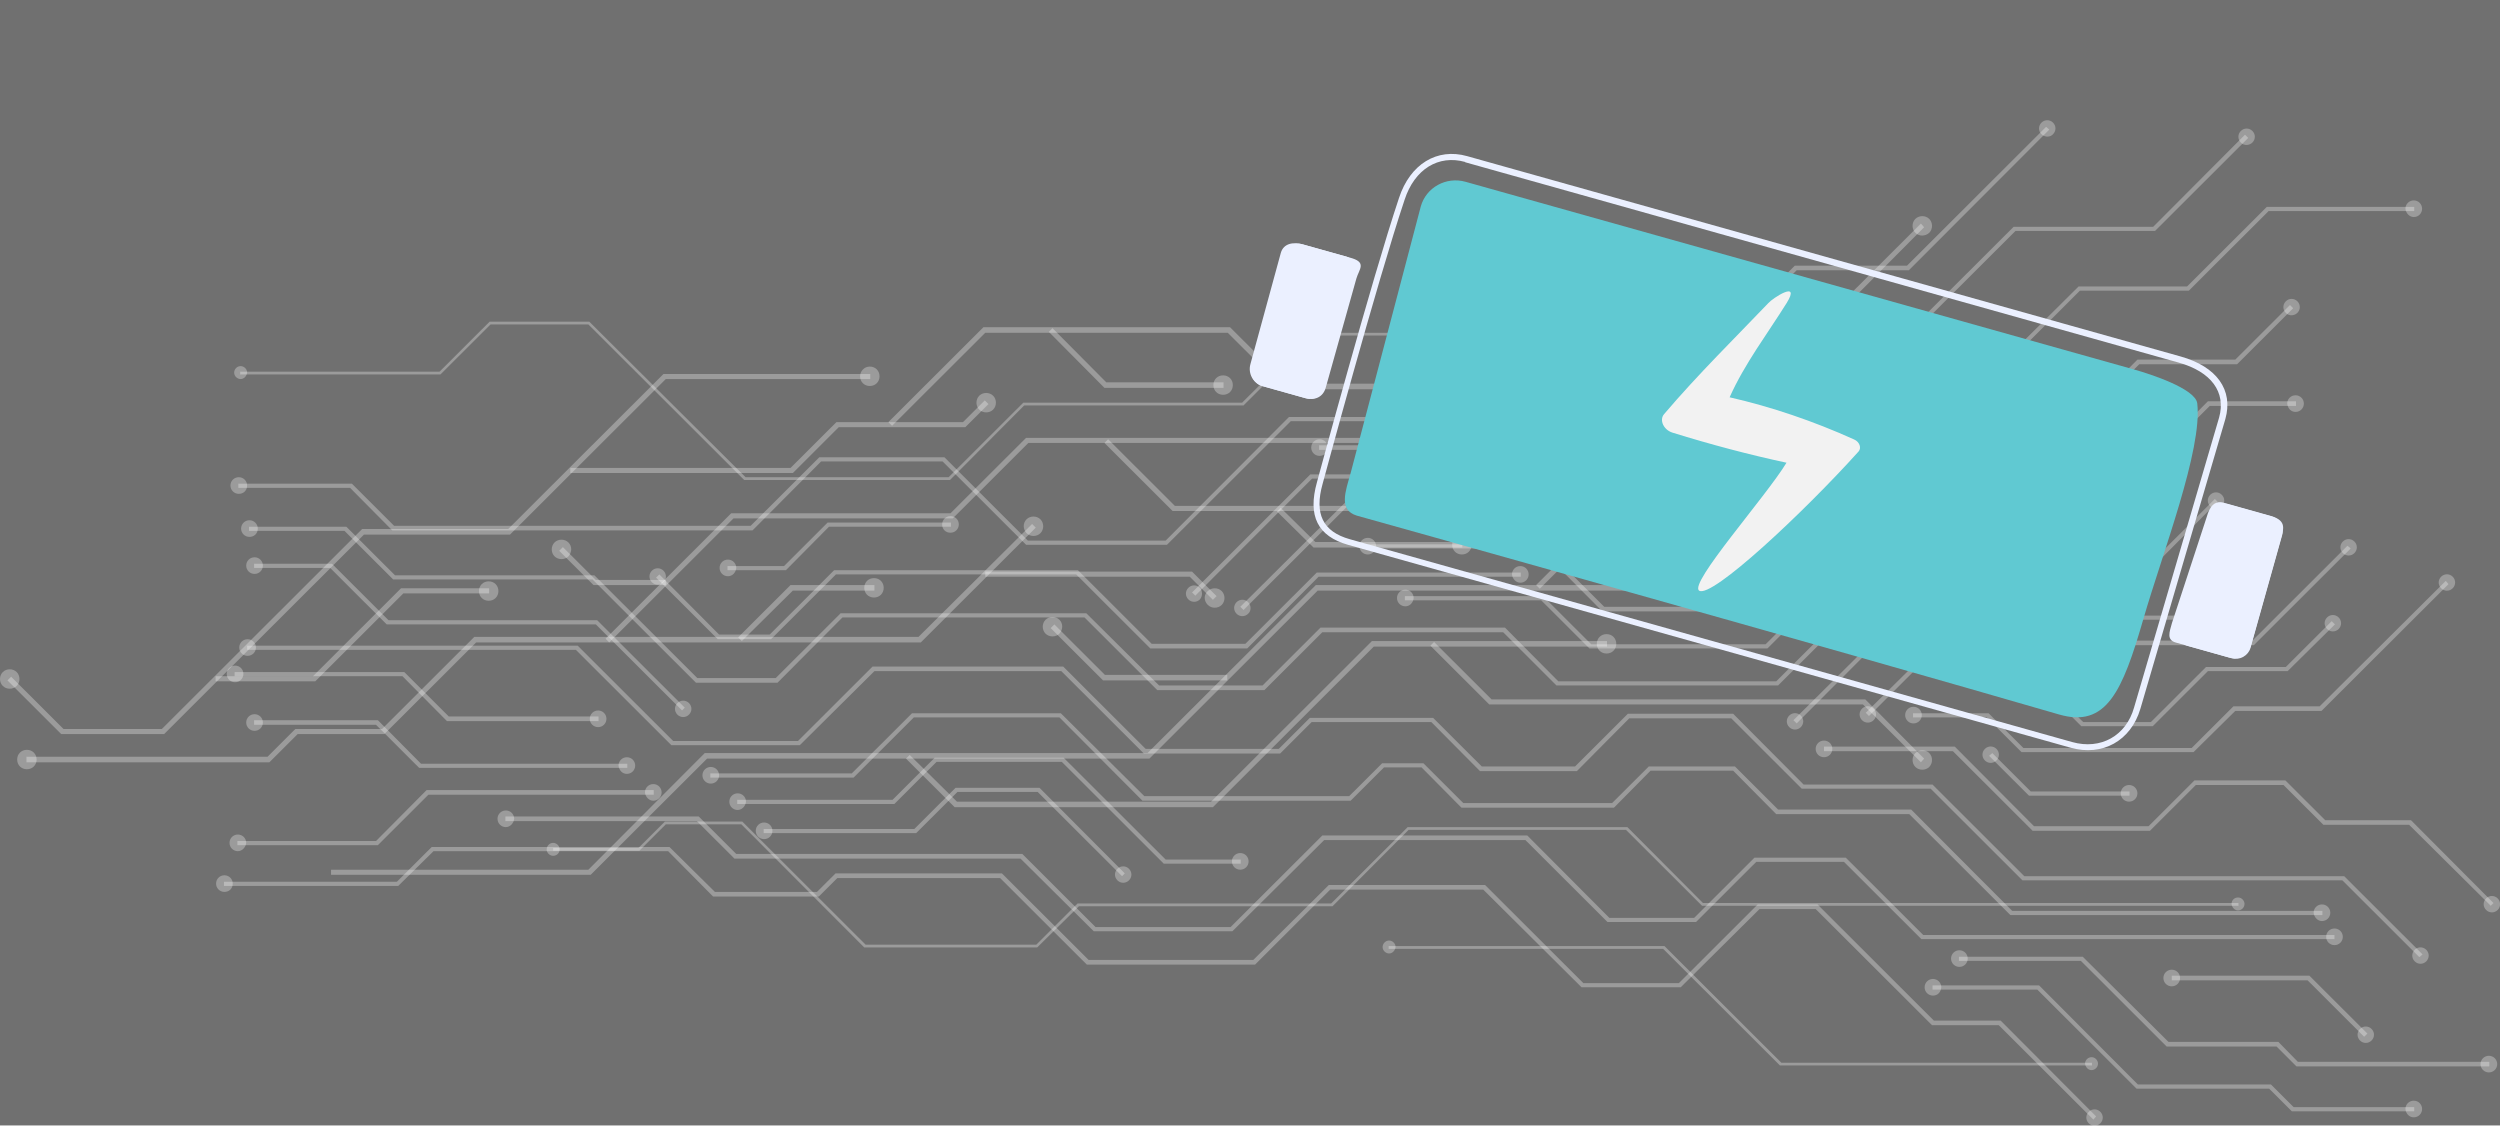 <svg width="935" height="421" viewBox="0 0 935 421" fill="none" xmlns="http://www.w3.org/2000/svg" opacity="0.7">
<rect x="0" y="0" width="935" height="421" fill="#333333" stroke="none"/>
<g clip-path="url(#clip0_45_86)">
<path d="M436.461 203.744H383.745L352.532 172.584H307.1L281.436 198.378H146.701L130.921 182.451H89.13V180.893H131.614L147.394 196.646H280.743L306.407 171.026H353.226L384.439 202.186H435.94L482.066 155.965H601.195L634.662 122.554H648.188L671.251 99.357H713.215L765.236 47.424L766.45 48.462L713.909 101.088H671.945L648.882 124.112H635.356L601.716 157.523H482.76L436.461 203.744Z" fill="white" fill-opacity="0.3"/>
<path d="M89.303 184.702C87.57 184.702 86.182 183.317 86.182 181.586C86.182 179.855 87.57 178.47 89.303 178.47C91.038 178.47 92.425 179.855 92.425 181.586C92.425 183.49 91.038 184.702 89.303 184.702Z" fill="white" fill-opacity="0.3"/>
<path d="M767.838 50.193C769.051 48.982 769.051 47.077 767.838 45.866C766.624 44.654 764.716 44.654 763.502 45.866C762.289 47.077 762.289 48.982 763.502 50.193C764.716 51.405 766.797 51.405 767.838 50.193Z" fill="white" fill-opacity="0.3"/>
<path d="M782.924 418.75L747.549 383.435H722.579L679.054 339.983H658.072L628.593 369.239H591.485L554.723 332.713H497.499L469.407 360.757H406.461L374.035 328.385H313.17L306.233 335.309H266.697L249.877 318.344H162.134L148.955 331.328H83.755V329.77H148.435L161.44 316.786H250.397L267.391 333.578H305.54L312.476 326.654H374.728L407.155 359.026H468.714L496.979 330.982H555.416L592.178 367.681H627.9L657.379 338.252H679.748L723.272 381.704H748.243L783.964 417.538L782.924 418.75Z" fill="white" fill-opacity="0.3"/>
<path d="M83.928 333.578C82.194 333.578 80.807 332.193 80.807 330.462C80.807 328.731 82.194 327.346 83.928 327.346C85.662 327.346 87.049 328.731 87.049 330.462C87.049 332.366 85.662 333.578 83.928 333.578Z" fill="white" fill-opacity="0.3"/>
<path d="M781.19 420.134C782.404 421.346 784.311 421.346 785.525 420.134C786.739 418.923 786.739 417.018 785.525 415.807C784.311 414.595 782.404 414.595 781.19 415.807C779.976 417.018 779.976 418.923 781.19 420.134Z" fill="white" fill-opacity="0.3"/>
<path d="M904.828 357.987L876.042 329.25H756.393L722.059 294.974H673.852L647.495 268.661H609.345L589.751 288.396H553.509L535.301 270.046H490.563L478.771 281.818H427.79L396.924 251.004H327.042L299.124 278.702H251.091L215.369 243.041H92.425V241.483H216.063L251.784 277.144H298.43L326.348 249.273H397.618L428.484 280.087H478.251L489.869 268.488H535.995L554.203 286.665H589.057L608.825 266.93H648.188L674.546 293.416H722.752L757.087 327.692H876.736L906.041 356.948L904.828 357.987Z" fill="white" fill-opacity="0.3"/>
<path d="M92.598 245.291C90.864 245.291 89.477 243.906 89.477 242.175C89.477 240.444 90.864 239.059 92.598 239.059C94.332 239.059 95.72 240.444 95.72 242.175C95.72 243.906 94.332 245.291 92.598 245.291Z" fill="white" fill-opacity="0.3"/>
<path d="M903.093 359.545C904.307 360.757 906.215 360.757 907.429 359.545C908.642 358.333 908.642 356.429 907.429 355.217C906.215 354.006 904.307 354.006 903.093 355.217C901.88 356.429 901.88 358.333 903.093 359.545Z" fill="white" fill-opacity="0.3"/>
<path d="M472.876 258.101H432.819L405.594 230.923H315.077L290.8 255.332H260.281L221.612 216.727H147.048L128.84 198.551H93.118V196.993H129.534L147.741 215.169H222.305L260.801 253.6H290.107L314.383 229.365H406.288L433.513 256.37H472.182L493.858 234.731H562.873L582.814 254.812H664.315L712.348 206.86H808.068L828.356 186.606L829.396 187.645L808.761 208.418H713.042L665.008 256.37H582.121L562.179 236.462H494.551L472.876 258.101Z" fill="white" fill-opacity="0.3"/>
<path d="M93.292 200.801C91.558 200.801 90.171 199.416 90.171 197.685C90.171 195.954 91.558 194.569 93.292 194.569C95.026 194.569 96.413 195.954 96.413 197.685C96.413 199.589 95.026 200.801 93.292 200.801Z" fill="white" fill-opacity="0.3"/>
<path d="M830.957 189.376C832.171 188.164 832.171 186.26 830.957 185.048C829.743 183.836 827.836 183.836 826.622 185.048C825.408 186.26 825.408 188.164 826.622 189.376C827.836 190.587 829.743 190.587 830.957 189.376Z" fill="white" fill-opacity="0.3"/>
<path d="M255.079 265.718L222.826 233.519H144.62L123.464 212.4H95.026V210.842H124.158L145.313 231.961H223.346L256.119 264.68L255.079 265.718Z" fill="white" fill-opacity="0.3"/>
<path d="M95.199 214.65C93.465 214.65 92.078 213.265 92.078 211.534C92.078 209.803 93.465 208.418 95.199 208.418C96.933 208.418 98.321 209.803 98.321 211.534C98.321 213.265 96.933 214.65 95.199 214.65Z" fill="white" fill-opacity="0.3"/>
<path d="M253.345 267.276C254.559 268.488 256.466 268.488 257.68 267.276C258.894 266.064 258.894 264.16 257.68 262.948C256.466 261.737 254.559 261.737 253.345 262.948C252.131 264.16 252.131 266.064 253.345 267.276Z" fill="white" fill-opacity="0.3"/>
<path d="M466.46 242.521H430.218L402.473 214.823H312.649L288.373 239.059H268.431L245.368 216.035L246.582 214.823L268.951 237.328H287.852L311.956 213.265H403.167L430.738 240.79H465.766L492.47 214.131H568.769V215.689H493.164L466.46 242.521Z" fill="white" fill-opacity="0.3"/>
<path d="M243.807 217.766C242.594 216.554 242.594 214.65 243.807 213.438C245.021 212.227 246.929 212.227 248.143 213.438C249.356 214.65 249.356 216.554 248.143 217.766C246.929 218.978 245.021 218.978 243.807 217.766Z" fill="white" fill-opacity="0.3"/>
<path d="M568.595 217.939C570.329 217.939 571.716 216.554 571.716 214.823C571.716 213.092 570.329 211.707 568.595 211.707C566.861 211.707 565.474 213.092 565.474 214.823C565.647 216.554 567.035 217.939 568.595 217.939Z" fill="white" fill-opacity="0.3"/>
<path d="M293.922 213.265H272.073V211.707H293.228L309.528 195.435H355.654V196.993H310.048L293.922 213.265Z" fill="white" fill-opacity="0.3"/>
<path d="M272.246 215.516C270.512 215.516 269.125 214.131 269.125 212.4C269.125 210.669 270.512 209.284 272.246 209.284C273.98 209.284 275.367 210.669 275.367 212.4C275.194 214.131 273.98 215.516 272.246 215.516Z" fill="white" fill-opacity="0.3"/>
<path d="M355.48 199.243C357.214 199.243 358.602 197.858 358.602 196.127C358.602 194.396 357.214 193.011 355.48 193.011C353.746 193.011 352.359 194.396 352.359 196.127C352.359 198.031 353.746 199.243 355.48 199.243Z" fill="white" fill-opacity="0.3"/>
<path d="M447.038 222.786L445.824 221.575L490.043 177.431H628.246L667.089 138.654H745.642L777.375 107.147H817.952L847.777 77.372H902.92V78.93H848.471L818.645 108.705H777.895L746.335 140.212H667.783L628.94 178.989H490.736L447.038 222.786Z" fill="white" fill-opacity="0.3"/>
<path d="M448.772 224.171C447.558 225.383 445.651 225.383 444.437 224.171C443.223 222.959 443.223 221.055 444.437 219.843C445.651 218.632 447.558 218.632 448.772 219.843C449.813 221.055 449.813 222.959 448.772 224.171Z" fill="white" fill-opacity="0.3"/>
<path d="M902.747 81.18C904.481 81.18 905.868 79.796 905.868 78.064C905.868 76.333 904.481 74.948 902.747 74.948C901.012 74.948 899.625 76.333 899.625 78.064C899.799 79.796 901.186 81.18 902.747 81.18Z" fill="white" fill-opacity="0.3"/>
<path d="M465.072 228.153L463.859 226.941L503.221 187.818H579.346L602.062 210.495H646.281L680.095 176.912H768.358V178.47H680.788L646.974 212.227H601.369L578.653 189.376H503.915L465.072 228.153Z" fill="white" fill-opacity="0.3"/>
<path d="M466.806 229.538C465.593 230.75 463.685 230.75 462.471 229.538C461.257 228.326 461.257 226.422 462.471 225.21C463.685 223.998 465.593 223.998 466.806 225.21C468.02 226.422 468.02 228.499 466.806 229.538Z" fill="white" fill-opacity="0.3"/>
<path d="M768.184 180.72C769.918 180.72 771.306 179.335 771.306 177.604C771.306 175.873 769.918 174.488 768.184 174.488C766.45 174.488 765.063 175.873 765.063 177.604C765.237 179.335 766.624 180.72 768.184 180.72Z" fill="white" fill-opacity="0.3"/>
<path d="M635.356 196.993H608.999V195.435H634.662L669.864 160.293H773.733L799.397 134.499H835.986L856.448 114.072L857.661 115.284L836.679 136.23H800.091L774.427 161.851H670.557L635.356 196.993Z" fill="white" fill-opacity="0.3"/>
<path d="M609.172 199.243C607.438 199.243 606.051 197.858 606.051 196.127C606.051 194.396 607.438 193.011 609.172 193.011C610.906 193.011 612.293 194.396 612.293 196.127C612.12 198.031 610.732 199.243 609.172 199.243Z" fill="white" fill-opacity="0.3"/>
<path d="M859.222 117.015C860.436 115.803 860.436 113.899 859.222 112.687C858.008 111.475 856.101 111.475 854.887 112.687C853.673 113.899 853.673 115.803 854.887 117.015C855.927 118.227 858.008 118.227 859.222 117.015Z" fill="white" fill-opacity="0.3"/>
<path d="M661.02 242.521H594.432L576.398 224.518H525.417V222.96H577.092L595.126 240.963H660.326L703.678 197.685H780.669V199.243H704.371L661.02 242.521Z" fill="white" fill-opacity="0.3"/>
<path d="M525.591 226.768C523.857 226.768 522.469 225.383 522.469 223.652C522.469 221.921 523.857 220.536 525.591 220.536C527.325 220.536 528.712 221.921 528.712 223.652C528.539 225.383 527.325 226.768 525.591 226.768Z" fill="white" fill-opacity="0.3"/>
<path d="M780.496 201.494C782.23 201.494 783.617 200.109 783.617 198.378C783.617 196.646 782.23 195.262 780.496 195.262C778.762 195.262 777.375 196.646 777.375 198.378C777.375 200.282 778.762 201.494 780.496 201.494Z" fill="white" fill-opacity="0.3"/>
<path d="M653.39 228.672H599.288L575.878 205.129H511.371V203.571H576.572L599.981 226.941H652.697L691.886 187.818H788.126L825.755 150.079H858.702V151.81H826.448L788.82 189.376H692.58L653.39 228.672Z" fill="white" fill-opacity="0.3"/>
<path d="M511.545 207.379C509.811 207.379 508.424 205.994 508.424 204.263C508.424 202.532 509.811 201.147 511.545 201.147C513.279 201.147 514.666 202.532 514.666 204.263C514.666 205.994 513.279 207.379 511.545 207.379Z" fill="white" fill-opacity="0.3"/>
<path d="M858.528 154.061C860.262 154.061 861.65 152.676 861.65 150.945C861.65 149.214 860.262 147.829 858.528 147.829C856.794 147.829 855.407 149.214 855.407 150.945C855.58 152.676 856.794 154.061 858.528 154.061Z" fill="white" fill-opacity="0.3"/>
<path d="M620.79 168.256H493.337V166.525H620.096L669.344 117.534H720.325L753.098 84.816H805.293L839.627 50.367L840.841 51.578L805.987 86.374H753.792L721.018 119.092H670.037L620.79 168.256Z" fill="white" fill-opacity="0.3"/>
<path d="M493.511 170.506C491.777 170.506 490.389 169.122 490.389 167.39C490.389 165.659 491.777 164.274 493.511 164.274C495.245 164.274 496.632 165.659 496.632 167.39C496.632 169.122 495.245 170.506 493.511 170.506Z" fill="white" fill-opacity="0.3"/>
<path d="M842.402 53.309C843.616 52.098 843.616 50.193 842.402 48.982C841.188 47.77 839.28 47.77 838.067 48.982C836.853 50.193 836.853 52.098 838.067 53.309C839.107 54.521 841.188 54.521 842.402 53.309Z" fill="white" fill-opacity="0.3"/>
<path d="M141.325 316.094H88.783V314.536H140.632L159.533 295.494H244.501V297.225H160.226L141.325 316.094Z" fill="white" fill-opacity="0.3"/>
<path d="M88.957 318.344C87.223 318.344 85.835 316.959 85.835 315.228C85.835 313.497 87.223 312.112 88.957 312.112C90.691 312.112 92.078 313.497 92.078 315.228C91.905 316.959 90.517 318.344 88.957 318.344Z" fill="white" fill-opacity="0.3"/>
<path d="M244.328 299.475C246.062 299.475 247.449 298.09 247.449 296.359C247.449 294.628 246.062 293.243 244.328 293.243C242.594 293.243 241.206 294.628 241.206 296.359C241.38 298.09 242.767 299.475 244.328 299.475Z" fill="white" fill-opacity="0.3"/>
<path d="M873.094 351.236H718.59L689.632 322.326H656.858L634.316 344.831H601.195L570.503 314.19H495.245L460.911 348.293H409.062L381.664 321.114H274.674L260.628 307.092H189.011V305.361H261.321L275.367 319.383H382.358L409.756 346.735H460.217L494.551 312.459H571.196L601.889 343.273H633.622L656.165 320.768H690.325L719.284 349.678H873.094V351.236Z" fill="white" fill-opacity="0.3"/>
<path d="M189.185 309.343C187.451 309.343 186.064 307.958 186.064 306.227C186.064 304.495 187.451 303.111 189.185 303.111C190.919 303.111 192.306 304.495 192.306 306.227C192.133 307.958 190.746 309.343 189.185 309.343Z" fill="white" fill-opacity="0.3"/>
<path d="M873.094 353.486C874.828 353.486 876.216 352.101 876.216 350.37C876.216 348.639 874.828 347.254 873.094 347.254C871.36 347.254 869.973 348.639 869.973 350.37C869.973 352.101 871.36 353.486 873.094 353.486Z" fill="white" fill-opacity="0.3"/>
<path d="M868.586 342.234H751.884L714.082 304.495H664.315L648.188 288.223H617.322L603.623 302.072H546.573L531.66 287.011H517.614L505.129 299.475H427.27L396.23 268.315H341.781L319.239 290.82H265.656V289.262H318.545L341.088 266.757H396.751L427.964 297.744H504.609L516.92 285.453H532.353L547.266 300.341H602.929L616.628 286.665H648.882L665.008 302.764H714.776L752.578 340.676H868.586V342.234Z" fill="white" fill-opacity="0.3"/>
<path d="M265.83 293.07C264.096 293.07 262.709 291.685 262.709 289.954C262.709 288.223 264.096 286.838 265.83 286.838C267.564 286.838 268.951 288.223 268.951 289.954C268.951 291.685 267.564 293.07 265.83 293.07Z" fill="white" fill-opacity="0.3"/>
<path d="M868.412 344.484C870.146 344.484 871.534 343.099 871.534 341.368C871.534 339.637 870.146 338.252 868.412 338.252C866.678 338.252 865.291 339.637 865.291 341.368C865.465 343.099 866.852 344.484 868.412 344.484Z" fill="white" fill-opacity="0.3"/>
<path d="M234.617 287.184H156.758L140.632 271.085H95.026V269.354H141.325L157.452 285.626H234.617V287.184Z" fill="white" fill-opacity="0.3"/>
<path d="M95.199 273.335C93.465 273.335 92.078 271.95 92.078 270.219C92.078 268.488 93.465 267.103 95.199 267.103C96.933 267.103 98.321 268.488 98.321 270.219C98.321 271.95 96.933 273.335 95.199 273.335Z" fill="white" fill-opacity="0.3"/>
<path d="M234.444 289.435C236.178 289.435 237.565 288.05 237.565 286.319C237.565 284.587 236.178 283.203 234.444 283.203C232.71 283.203 231.322 284.587 231.322 286.319C231.496 288.05 232.71 289.435 234.444 289.435Z" fill="white" fill-opacity="0.3"/>
<path d="M223.866 269.7H167.162L150.516 252.908H87.743V251.35H151.209L167.856 267.969H223.866V269.7Z" fill="white" fill-opacity="0.3"/>
<path d="M87.916 255.158C86.182 255.158 84.795 253.773 84.795 252.042C84.795 250.311 86.182 248.926 87.916 248.926C89.65 248.926 91.038 250.311 91.038 252.042C91.038 253.773 89.65 255.158 87.916 255.158Z" fill="white" fill-opacity="0.3"/>
<path d="M223.692 271.95C225.427 271.95 226.814 270.565 226.814 268.834C226.814 267.103 225.427 265.718 223.692 265.718C221.958 265.718 220.571 267.103 220.571 268.834C220.571 270.565 221.958 271.95 223.692 271.95Z" fill="white" fill-opacity="0.3"/>
<path d="M464.032 323.018H435.247L397.098 284.934H350.278L334.498 300.687H275.714V299.129H333.805L349.585 283.376H397.791L435.94 321.46H464.032V323.018Z" fill="white" fill-opacity="0.3"/>
<path d="M275.887 302.937C274.153 302.937 272.766 301.552 272.766 299.821C272.766 298.09 274.153 296.705 275.887 296.705C277.621 296.705 279.009 298.09 279.009 299.821C278.835 301.552 277.448 302.937 275.887 302.937Z" fill="white" fill-opacity="0.3"/>
<path d="M463.858 325.269C465.593 325.269 466.98 323.884 466.98 322.153C466.98 320.422 465.593 319.037 463.858 319.037C462.124 319.037 460.737 320.422 460.737 322.153C460.737 323.884 462.124 325.269 463.858 325.269Z" fill="white" fill-opacity="0.3"/>
<path d="M419.64 327.692L388.081 296.186H358.081L342.648 311.593H285.598V310.035H341.955L357.388 294.628H388.774L420.681 326.654L419.64 327.692Z" fill="white" fill-opacity="0.3"/>
<path d="M285.771 313.843C284.037 313.843 282.65 312.459 282.65 310.727C282.65 308.996 284.037 307.611 285.771 307.611C287.505 307.611 288.893 308.996 288.893 310.727C288.893 312.459 287.505 313.843 285.771 313.843Z" fill="white" fill-opacity="0.3"/>
<path d="M417.906 329.25C419.12 330.462 421.028 330.462 422.241 329.25C423.455 328.039 423.455 326.134 422.241 324.923C421.028 323.711 419.12 323.711 417.906 324.923C416.692 326.134 416.692 328.039 417.906 329.25Z" fill="white" fill-opacity="0.3"/>
<path d="M671.945 270.565L670.731 269.354L710.094 230.23H816.044L848.298 198.031L849.511 199.07L816.738 231.788H710.614L671.945 270.565Z" fill="white" fill-opacity="0.3"/>
<path d="M673.505 271.95C672.291 273.162 670.384 273.162 669.17 271.95C667.956 270.739 667.956 268.834 669.17 267.622C670.384 266.411 672.291 266.411 673.505 267.622C674.719 268.834 674.719 270.739 673.505 271.95Z" fill="white" fill-opacity="0.3"/>
<path d="M851.072 200.801C852.286 199.589 852.286 197.685 851.072 196.473C849.858 195.262 847.951 195.262 846.737 196.473C845.523 197.685 845.523 199.589 846.737 200.801C847.951 202.013 849.858 202.013 851.072 200.801Z" fill="white" fill-opacity="0.3"/>
<path d="M931.532 338.772L901.013 308.477H868.933L854.02 293.589H821.246L804.079 310.727H760.208L730.382 280.952H682.175V279.221H731.076L760.728 308.996H803.559L820.726 291.858H854.713L869.626 306.746H901.706L932.572 337.733L931.532 338.772Z" fill="white" fill-opacity="0.3"/>
<path d="M682.175 283.203C680.441 283.203 679.054 281.818 679.054 280.087C679.054 278.355 680.441 276.971 682.175 276.971C683.91 276.971 685.297 278.355 685.297 280.087C685.297 281.818 683.91 283.203 682.175 283.203Z" fill="white" fill-opacity="0.3"/>
<path d="M929.798 340.33C931.012 341.541 932.919 341.541 934.133 340.33C935.347 339.118 935.347 337.214 934.133 336.002C932.919 334.79 931.012 334.79 929.798 336.002C928.584 337.214 928.584 339.118 929.798 340.33Z" fill="white" fill-opacity="0.3"/>
<path d="M805.12 271.604H778.415L756.566 249.792H717.03L698.996 267.796L697.782 266.584L716.336 248.234H757.26L779.109 270.046H804.426L825.061 249.446H854.887L872.054 232.308L873.268 233.519L855.58 251.004H825.755L805.12 271.604Z" fill="white" fill-opacity="0.3"/>
<path d="M700.73 269.354C699.516 270.565 697.608 270.565 696.395 269.354C695.181 268.142 695.181 266.238 696.395 265.026C697.608 263.814 699.516 263.814 700.73 265.026C701.944 266.238 701.944 268.142 700.73 269.354Z" fill="white" fill-opacity="0.3"/>
<path d="M874.655 235.25C875.869 234.039 875.869 232.134 874.655 230.923C873.441 229.711 871.534 229.711 870.32 230.923C869.106 232.134 869.106 234.039 870.32 235.25C871.534 236.462 873.441 236.462 874.655 235.25Z" fill="white" fill-opacity="0.3"/>
<path d="M842.922 241.309H795.062V239.578H842.402L877.95 204.09L879.164 205.129L842.922 241.309Z" fill="white" fill-opacity="0.3"/>
<path d="M795.062 243.56C793.328 243.56 791.941 242.175 791.941 240.444C791.941 238.713 793.328 237.328 795.062 237.328C796.796 237.328 798.183 238.713 798.183 240.444C798.183 242.175 796.796 243.56 795.062 243.56Z" fill="white" fill-opacity="0.3"/>
<path d="M880.551 206.86C881.765 205.648 881.765 203.744 880.551 202.532C879.337 201.32 877.429 201.32 876.216 202.532C875.002 203.744 875.002 205.648 876.216 206.86C877.429 208.072 879.337 208.072 880.551 206.86Z" fill="white" fill-opacity="0.3"/>
<path d="M820.379 281.298H756.046L743.041 268.315H715.469V266.757H743.734L756.74 279.74H819.686L835.292 264.16H867.545L914.712 217.247L915.752 218.459L868.239 265.891H835.986L820.379 281.298Z" fill="white" fill-opacity="0.3"/>
<path d="M715.643 270.565C713.909 270.565 712.521 269.18 712.521 267.449C712.521 265.718 713.909 264.333 715.643 264.333C717.377 264.333 718.764 265.718 718.764 267.449C718.764 269.18 717.377 270.565 715.643 270.565Z" fill="white" fill-opacity="0.3"/>
<path d="M917.313 220.017C918.526 218.805 918.526 216.901 917.313 215.689C916.099 214.477 914.191 214.477 912.978 215.689C911.764 216.901 911.764 218.805 912.978 220.017C914.191 221.228 916.099 221.228 917.313 220.017Z" fill="white" fill-opacity="0.3"/>
<path d="M796.449 297.571H758.821L743.908 282.683L745.122 281.645L759.514 296.013H796.449V297.571Z" fill="white" fill-opacity="0.3"/>
<path d="M742.347 284.414C741.133 283.203 741.133 281.298 742.347 280.087C743.561 278.875 745.468 278.875 746.682 280.087C747.896 281.298 747.896 283.203 746.682 284.414C745.468 285.626 743.561 285.626 742.347 284.414Z" fill="white" fill-opacity="0.3"/>
<path d="M796.276 299.821C798.01 299.821 799.397 298.436 799.397 296.705C799.397 294.974 798.01 293.589 796.276 293.589C794.542 293.589 793.155 294.974 793.155 296.705C793.155 298.436 794.542 299.821 796.276 299.821Z" fill="white" fill-opacity="0.3"/>
<path d="M902.92 415.634H857.141L848.644 407.151H799.05L761.942 370.105H722.752V368.547H762.635L799.571 405.593H849.338L857.835 414.075H902.92V415.634Z" fill="white" fill-opacity="0.3"/>
<path d="M722.926 372.355C721.192 372.355 719.804 370.971 719.804 369.239C719.804 367.508 721.192 366.123 722.926 366.123C724.66 366.123 726.047 367.508 726.047 369.239C725.874 371.144 724.66 372.355 722.926 372.355Z" fill="white" fill-opacity="0.3"/>
<path d="M902.747 417.884C904.481 417.884 905.868 416.499 905.868 414.768C905.868 413.037 904.481 411.652 902.747 411.652C901.012 411.652 899.625 413.037 899.625 414.768C899.799 416.672 901.186 417.884 902.747 417.884Z" fill="white" fill-opacity="0.3"/>
<path d="M931.012 398.842H858.875L851.419 391.398H810.322L778.242 359.372H732.636V357.814H778.936L811.015 389.667H852.112L859.395 397.11H931.012V398.842Z" fill="white" fill-opacity="0.3"/>
<path d="M732.81 361.622C731.076 361.622 729.688 360.238 729.688 358.506C729.688 356.775 731.076 355.39 732.81 355.39C734.544 355.39 735.931 356.775 735.931 358.506C735.931 360.238 734.544 361.622 732.81 361.622Z" fill="white" fill-opacity="0.3"/>
<path d="M930.838 401.092C932.572 401.092 933.96 399.707 933.96 397.976C933.96 396.245 932.572 394.86 930.838 394.86C929.104 394.86 927.717 396.245 927.717 397.976C927.717 399.707 929.104 401.092 930.838 401.092Z" fill="white" fill-opacity="0.3"/>
<path d="M884.192 387.762L863.037 366.643H812.229V364.912H863.731L885.406 386.551L884.192 387.762Z" fill="white" fill-opacity="0.3"/>
<path d="M812.229 368.893C810.495 368.893 809.108 367.508 809.108 365.777C809.108 364.046 810.495 362.661 812.229 362.661C813.963 362.661 815.351 364.046 815.351 365.777C815.351 367.508 813.963 368.893 812.229 368.893Z" fill="white" fill-opacity="0.3"/>
<path d="M882.632 389.147C883.846 390.359 885.753 390.359 886.967 389.147C888.181 387.936 888.181 386.031 886.967 384.82C885.753 383.608 883.846 383.608 882.632 384.82C881.418 386.031 881.418 387.936 882.632 389.147Z" fill="white" fill-opacity="0.3"/>
<path d="M355.307 179.508H278.315L220.051 121.343H183.463L164.735 140.039H89.824V139H164.388L183.116 120.304H220.398L278.835 178.47H354.787L382.705 150.599H464.552L490.736 124.459H563.046V125.497H491.257L465.072 151.637H383.052L355.307 179.508Z" fill="white" fill-opacity="0.3"/>
<path d="M89.997 141.77C88.783 141.77 87.57 140.731 87.57 139.346C87.57 138.134 88.61 136.923 89.997 136.923C91.211 136.923 92.425 137.961 92.425 139.346C92.251 140.731 91.211 141.77 89.997 141.77Z" fill="white" fill-opacity="0.3"/>
<path d="M562.873 127.401C564.087 127.401 565.3 126.363 565.3 124.978C565.3 123.766 564.26 122.554 562.873 122.554C561.659 122.554 560.445 123.593 560.445 124.978C560.618 126.363 561.659 127.401 562.873 127.401Z" fill="white" fill-opacity="0.3"/>
<path d="M387.907 354.352H323.227L277.275 308.304H249.01L239.126 318.171H206.872V317.133H238.779L248.663 307.265H277.621L323.747 353.313H387.56L402.993 337.906H497.846L526.458 309.343H608.652L636.917 337.733H837.2V338.772H636.57L608.131 310.381H526.804L498.366 338.945H403.513L387.907 354.352Z" fill="white" fill-opacity="0.3"/>
<path d="M206.872 320.075C205.658 320.075 204.445 319.037 204.445 317.652C204.445 316.44 205.485 315.228 206.872 315.228C208.086 315.228 209.3 316.267 209.3 317.652C209.3 319.037 208.259 320.075 206.872 320.075Z" fill="white" fill-opacity="0.3"/>
<path d="M837.026 340.503C838.24 340.503 839.454 339.464 839.454 338.079C839.454 336.867 838.413 335.656 837.026 335.656C835.639 335.656 834.598 336.694 834.598 338.079C834.772 339.464 835.812 340.503 837.026 340.503Z" fill="white" fill-opacity="0.3"/>
<path d="M782.404 398.495H665.702L622.004 354.871H519.348V353.832H622.524L666.222 397.457H782.404V398.495Z" fill="white" fill-opacity="0.3"/>
<path d="M519.522 356.602C518.308 356.602 517.094 355.564 517.094 354.179C517.094 352.967 518.134 351.755 519.522 351.755C520.735 351.755 521.949 352.794 521.949 354.179C521.776 355.564 520.735 356.602 519.522 356.602Z" fill="white" fill-opacity="0.3"/>
<path d="M782.23 400.227C783.444 400.227 784.658 399.188 784.658 397.803C784.658 396.591 783.617 395.379 782.23 395.379C781.016 395.379 779.802 396.418 779.802 397.803C779.976 399.188 781.016 400.227 782.23 400.227Z" fill="white" fill-opacity="0.3"/>
<path d="M100.748 285.107H9.884V283.029H100.055L110.459 272.643H142.886L177.393 238.193H343.515L386 195.954L387.387 197.339L344.382 240.271H178.087L143.753 274.547H111.326L100.748 285.107Z" fill="white" fill-opacity="0.3"/>
<path d="M383.919 194.223C385.306 192.838 387.734 192.838 389.121 194.223C390.508 195.608 390.508 198.031 389.121 199.416C387.734 200.801 385.306 200.801 383.919 199.416C382.531 197.858 382.531 195.608 383.919 194.223Z" fill="white" fill-opacity="0.3"/>
<path d="M10.057 280.433C7.977 280.433 6.416 281.991 6.416 284.068C6.416 286.145 7.977 287.703 10.057 287.703C12.138 287.703 13.699 286.145 13.699 284.068C13.699 281.991 12.138 280.433 10.057 280.433Z" fill="white" fill-opacity="0.3"/>
<path d="M220.918 327.173H123.811V325.269H220.051L263.576 281.645H429.177L492.123 218.805H728.475V220.882H492.817L429.871 283.722H264.443L220.918 327.173Z" fill="white" fill-opacity="0.3"/>
<path d="M728.301 223.479C730.382 223.479 731.943 221.921 731.943 219.843C731.943 217.766 730.382 216.208 728.301 216.208C726.22 216.208 724.66 217.766 724.66 219.843C724.66 221.921 726.22 223.479 728.301 223.479Z" fill="white" fill-opacity="0.3"/>
<path d="M227.854 240.271L226.467 238.886L273.46 191.972H355.48L383.745 163.755H616.802V165.659H384.612L356.347 193.877H274.327L227.854 240.271Z" fill="white" fill-opacity="0.3"/>
<path d="M616.628 168.429C618.709 168.429 620.27 166.871 620.27 164.794C620.27 162.716 618.709 161.158 616.628 161.158C614.547 161.158 612.987 162.716 612.987 164.794C612.987 166.698 614.721 168.429 616.628 168.429Z" fill="white" fill-opacity="0.3"/>
<path d="M277.448 239.751L276.061 238.366L295.656 218.805H327.042V220.882H296.523L277.448 239.751Z" fill="white" fill-opacity="0.3"/>
<path d="M326.869 223.479C328.949 223.479 330.51 221.921 330.51 219.843C330.51 217.766 328.949 216.208 326.869 216.208C324.788 216.208 323.227 217.766 323.227 219.843C323.227 221.921 324.788 223.479 326.869 223.479Z" fill="white" fill-opacity="0.3"/>
<path d="M459.003 254.466H412.531L392.936 234.904L394.323 233.519L413.224 252.389H459.003V254.466Z" fill="white" fill-opacity="0.3"/>
<path d="M396.23 231.788C394.843 230.403 392.416 230.403 391.028 231.788C389.641 233.173 389.641 235.597 391.028 236.982C392.416 238.366 394.843 238.366 396.23 236.982C397.618 235.424 397.618 233.173 396.23 231.788Z" fill="white" fill-opacity="0.3"/>
<path d="M453.628 301.899H357.041L338.833 283.722L340.221 282.337L357.908 299.821H452.934L513.106 239.751H601.022V241.829H513.799L453.628 301.899Z" fill="white" fill-opacity="0.3"/>
<path d="M600.849 244.425C602.929 244.425 604.49 242.867 604.49 240.79C604.49 238.713 602.929 237.155 600.849 237.155C598.768 237.155 597.207 238.713 597.207 240.79C597.207 242.867 598.768 244.425 600.849 244.425Z" fill="white" fill-opacity="0.3"/>
<path d="M563.046 191.107H438.541L413.051 165.659L414.438 164.274L439.408 189.203H563.046V191.107Z" fill="white" fill-opacity="0.3"/>
<path d="M562.873 193.877C564.954 193.877 566.514 192.319 566.514 190.241C566.514 188.164 564.954 186.606 562.873 186.606C560.792 186.606 559.231 188.164 559.231 190.241C559.231 192.146 560.792 193.877 562.873 193.877Z" fill="white" fill-opacity="0.3"/>
<path d="M575.878 220.19L574.491 218.805L592.178 201.147H688.071V203.052H593.045L575.878 220.19Z" fill="white" fill-opacity="0.3"/>
<path d="M687.898 205.648C689.979 205.648 691.539 204.09 691.539 202.013C691.539 199.936 689.979 198.378 687.898 198.378C685.817 198.378 684.256 199.936 684.256 202.013C684.256 204.09 685.99 205.648 687.898 205.648Z" fill="white" fill-opacity="0.3"/>
<path d="M718.417 285.107L696.741 263.468H556.977L534.955 241.483L536.342 240.098L557.844 261.564H697.608L719.631 283.722L718.417 285.107Z" fill="white" fill-opacity="0.3"/>
<path d="M716.336 286.838C717.724 288.223 720.151 288.223 721.538 286.838C722.926 285.453 722.926 283.029 721.538 281.645C720.151 280.26 717.724 280.26 716.336 281.645C714.949 283.029 714.949 285.453 716.336 286.838Z" fill="white" fill-opacity="0.3"/>
<path d="M61.385 274.547H22.89L2.775 254.466L4.162 253.081L23.756 272.643H60.518L135.429 197.858H190.052L248.143 139.866H325.481V141.77H249.01L190.746 199.936H136.123L61.385 274.547Z" fill="white" fill-opacity="0.3"/>
<path d="M325.308 137.096C327.389 137.096 328.949 138.654 328.949 140.731C328.949 142.808 327.389 144.366 325.308 144.366C323.227 144.366 321.666 142.808 321.666 140.731C321.666 138.827 323.227 137.096 325.308 137.096Z" fill="white" fill-opacity="0.3"/>
<path d="M6.243 251.35C4.855 249.965 2.428 249.965 1.04 251.35C-0.347 252.735 -0.347 255.158 1.04 256.543C2.428 257.928 4.855 257.928 6.243 256.543C7.63 255.158 7.63 252.735 6.243 251.35Z" fill="white" fill-opacity="0.3"/>
<path d="M117.915 254.812H80.633V252.908H117.048L149.995 220.017H182.942V221.921H150.862L117.915 254.812Z" fill="white" fill-opacity="0.3"/>
<path d="M182.769 224.691C184.85 224.691 186.41 223.133 186.41 221.055C186.41 218.978 184.85 217.42 182.769 217.42C180.688 217.42 179.127 218.978 179.127 221.055C179.127 223.133 180.688 224.691 182.769 224.691Z" fill="white" fill-opacity="0.3"/>
<path d="M296.523 176.912H213.288V175.007H295.656L312.823 157.869H360.162L368.312 149.733L369.7 151.118L361.029 159.773H313.69L296.523 176.912Z" fill="white" fill-opacity="0.3"/>
<path d="M371.434 153.195C372.821 151.81 372.821 149.387 371.434 148.002C370.046 146.617 367.619 146.617 366.231 148.002C364.844 149.387 364.844 151.81 366.231 153.195C367.619 154.58 370.046 154.58 371.434 153.195Z" fill="white" fill-opacity="0.3"/>
<path d="M249.01 218.805H221.958L209.126 205.994L210.514 204.61L222.825 216.901H249.01V218.805Z" fill="white" fill-opacity="0.3"/>
<path d="M212.595 202.878C211.207 201.494 208.78 201.494 207.392 202.878C206.005 204.263 206.005 206.687 207.392 208.072C208.78 209.457 211.207 209.457 212.595 208.072C213.982 206.514 213.982 204.263 212.595 202.878Z" fill="white" fill-opacity="0.3"/>
<path d="M647.495 159.773L633.449 145.578H480.332L459.177 124.459H368.486L333.631 159.254L332.244 157.869L367.792 122.381H460.044L481.199 143.501H634.142L648.882 158.389L647.495 159.773Z" fill="white" fill-opacity="0.3"/>
<path d="M645.587 161.505C646.974 162.89 649.402 162.89 650.789 161.505C652.176 160.12 652.176 157.696 650.789 156.311C649.402 154.926 646.974 154.926 645.587 156.311C644.2 157.696 644.2 159.947 645.587 161.505Z" fill="white" fill-opacity="0.3"/>
<path d="M453.628 224.344L444.957 215.689H368.486V213.785H445.824L455.015 222.959L453.628 224.344Z" fill="white" fill-opacity="0.3"/>
<path d="M451.72 226.249C453.107 227.634 455.535 227.634 456.922 226.249C458.31 224.864 458.31 222.44 456.922 221.055C455.535 219.67 453.107 219.67 451.72 221.055C450.16 222.44 450.16 224.691 451.72 226.249Z" fill="white" fill-opacity="0.3"/>
<path d="M457.616 145.059H413.051L392.242 124.112L393.629 122.727L413.744 142.982H457.616V145.059Z" fill="white" fill-opacity="0.3"/>
<path d="M457.442 147.656C459.523 147.656 461.084 146.098 461.084 144.02C461.084 141.943 459.523 140.385 457.442 140.385C455.362 140.385 453.801 141.943 453.801 144.02C453.801 146.098 455.362 147.656 457.442 147.656Z" fill="white" fill-opacity="0.3"/>
<path d="M546.92 204.783H491.256L477.557 191.28L478.945 189.895L491.95 202.705H546.92V204.783Z" fill="white" fill-opacity="0.3"/>
<path d="M546.746 207.379C548.827 207.379 550.388 205.821 550.388 203.744C550.388 201.667 548.827 200.109 546.746 200.109C544.665 200.109 543.105 201.667 543.105 203.744C543.105 205.821 544.665 207.379 546.746 207.379Z" fill="white" fill-opacity="0.3"/>
<path d="M516.227 145.059L514.84 143.674L548.827 109.744H692.233L718.417 83.604L719.631 84.989L693.1 111.648H549.694L516.227 145.059Z" fill="white" fill-opacity="0.3"/>
<path d="M721.538 87.066C722.926 85.681 722.926 83.258 721.538 81.873C720.151 80.488 717.724 80.488 716.336 81.873C714.949 83.258 714.949 85.681 716.336 87.066C717.724 88.451 719.978 88.451 721.538 87.066Z" fill="white" fill-opacity="0.3"/>
</g>
<g clip-path="url(#clip1_45_86)">
<path d="M488.472 148.982L472.105 144.386C469.024 143.521 467.32 140.342 468.158 137.357L479.972 95.284C480.837 92.204 484.016 90.499 487 91.338L503.367 95.933C506.448 96.799 508.152 99.978 507.314 102.962L495.5 145.035C494.662 148.019 491.456 149.82 488.472 148.982Z" fill="#E2EAFF"/>
<path d="M834.682 246.196L818.315 241.6C815.234 240.735 813.53 237.556 814.368 234.571L826.182 192.499C827.047 189.418 830.226 187.714 833.211 188.552L849.578 193.148C852.658 194.013 854.362 197.192 853.524 200.176L841.711 242.249C840.872 245.234 837.666 247.034 834.682 246.196Z" fill="#E2EAFF"/>
<path d="M774.395 279.643L504.243 203.786C492.786 200.569 489.002 192.963 492.543 180.35C492.759 179.58 512.886 104.942 523.24 73.989C527.413 61.346 537.44 55.229 548.704 58.392L815.583 133.33C829.062 137.115 835.337 145.836 832.283 156.716L800.483 265.157C796.938 277.041 786.333 282.996 774.395 279.643ZM547.986 60.579C537.974 57.768 529.056 63.262 525.331 74.68C514.977 105.633 494.877 180.175 494.661 180.945C491.498 192.209 494.729 198.829 504.838 201.668L774.99 277.525C785.676 280.526 795.171 275.194 798.145 264.604L829.945 156.163C832.621 146.632 826.969 139.02 814.838 135.614L547.959 60.675L547.986 60.579Z" fill="#E2EAFF"/>
<path d="M488.183 148.901L472.297 144.44C468.735 143.44 466.658 139.74 467.658 136.178L479.021 94.602C480.021 91.04 483.631 90.391 487.193 91.392L504.619 96.285C511.509 98.012 508.279 100.636 507.279 104.198L495.816 145.02C494.843 148.486 491.745 149.901 488.183 148.901Z" fill="#E2EAFF"/>
<path d="M833.719 245.926L813.79 240.33C810.228 239.329 811.328 236.522 812.328 232.96L825.361 193.203C826.361 189.641 828.135 187.023 831.697 188.023L848.546 192.754C855.146 194.4 854.185 197.454 853.185 201.016L841.885 241.259C840.981 244.849 837.281 246.926 833.719 245.926Z" fill="#E2EAFF"/>
<path d="M801.648 231.415C793.777 258.704 787.755 272.385 769.998 267.191C686.935 243.036 507.421 192.838 507.421 192.838C500.543 190.699 503.191 183.86 505.164 176.831L531.373 77.207C533.373 70.083 540.868 65.955 548.089 67.983L798.6 138.325C804.088 139.866 821.132 145.379 821.775 150.857C823.777 168.142 808.734 206.919 801.648 231.415Z" fill="#1DB2BF"/>
<path d="M668.199 113.342C660.848 125.092 652.478 136.037 646.876 148.59C662.496 152.145 678.235 157.499 693.445 164.367C695.482 165.251 696.289 167.555 695.086 168.879C674.558 191.678 640.172 223.881 635.502 220.908C631.451 218.317 660.411 185.836 668.155 173.054C653.951 170 639.744 166.219 625.507 161.805C622.165 160.763 620.5 157.076 622.358 154.897C635.365 139.645 648.822 126.493 661.331 113.387C662.888 111.539 673.694 104.498 668.199 113.342Z" fill="#EDEDED"/>
</g>
<defs>
<clipPath id="clip0_45_86">
<rect width="935" height="376" fill="white" transform="translate(0 45)"/>
</clipPath>
<clipPath id="clip1_45_86">
<rect width="410" height="234" fill="white" transform="translate(494.263) rotate(15.684)"/>
</clipPath>
</defs>
</svg>
